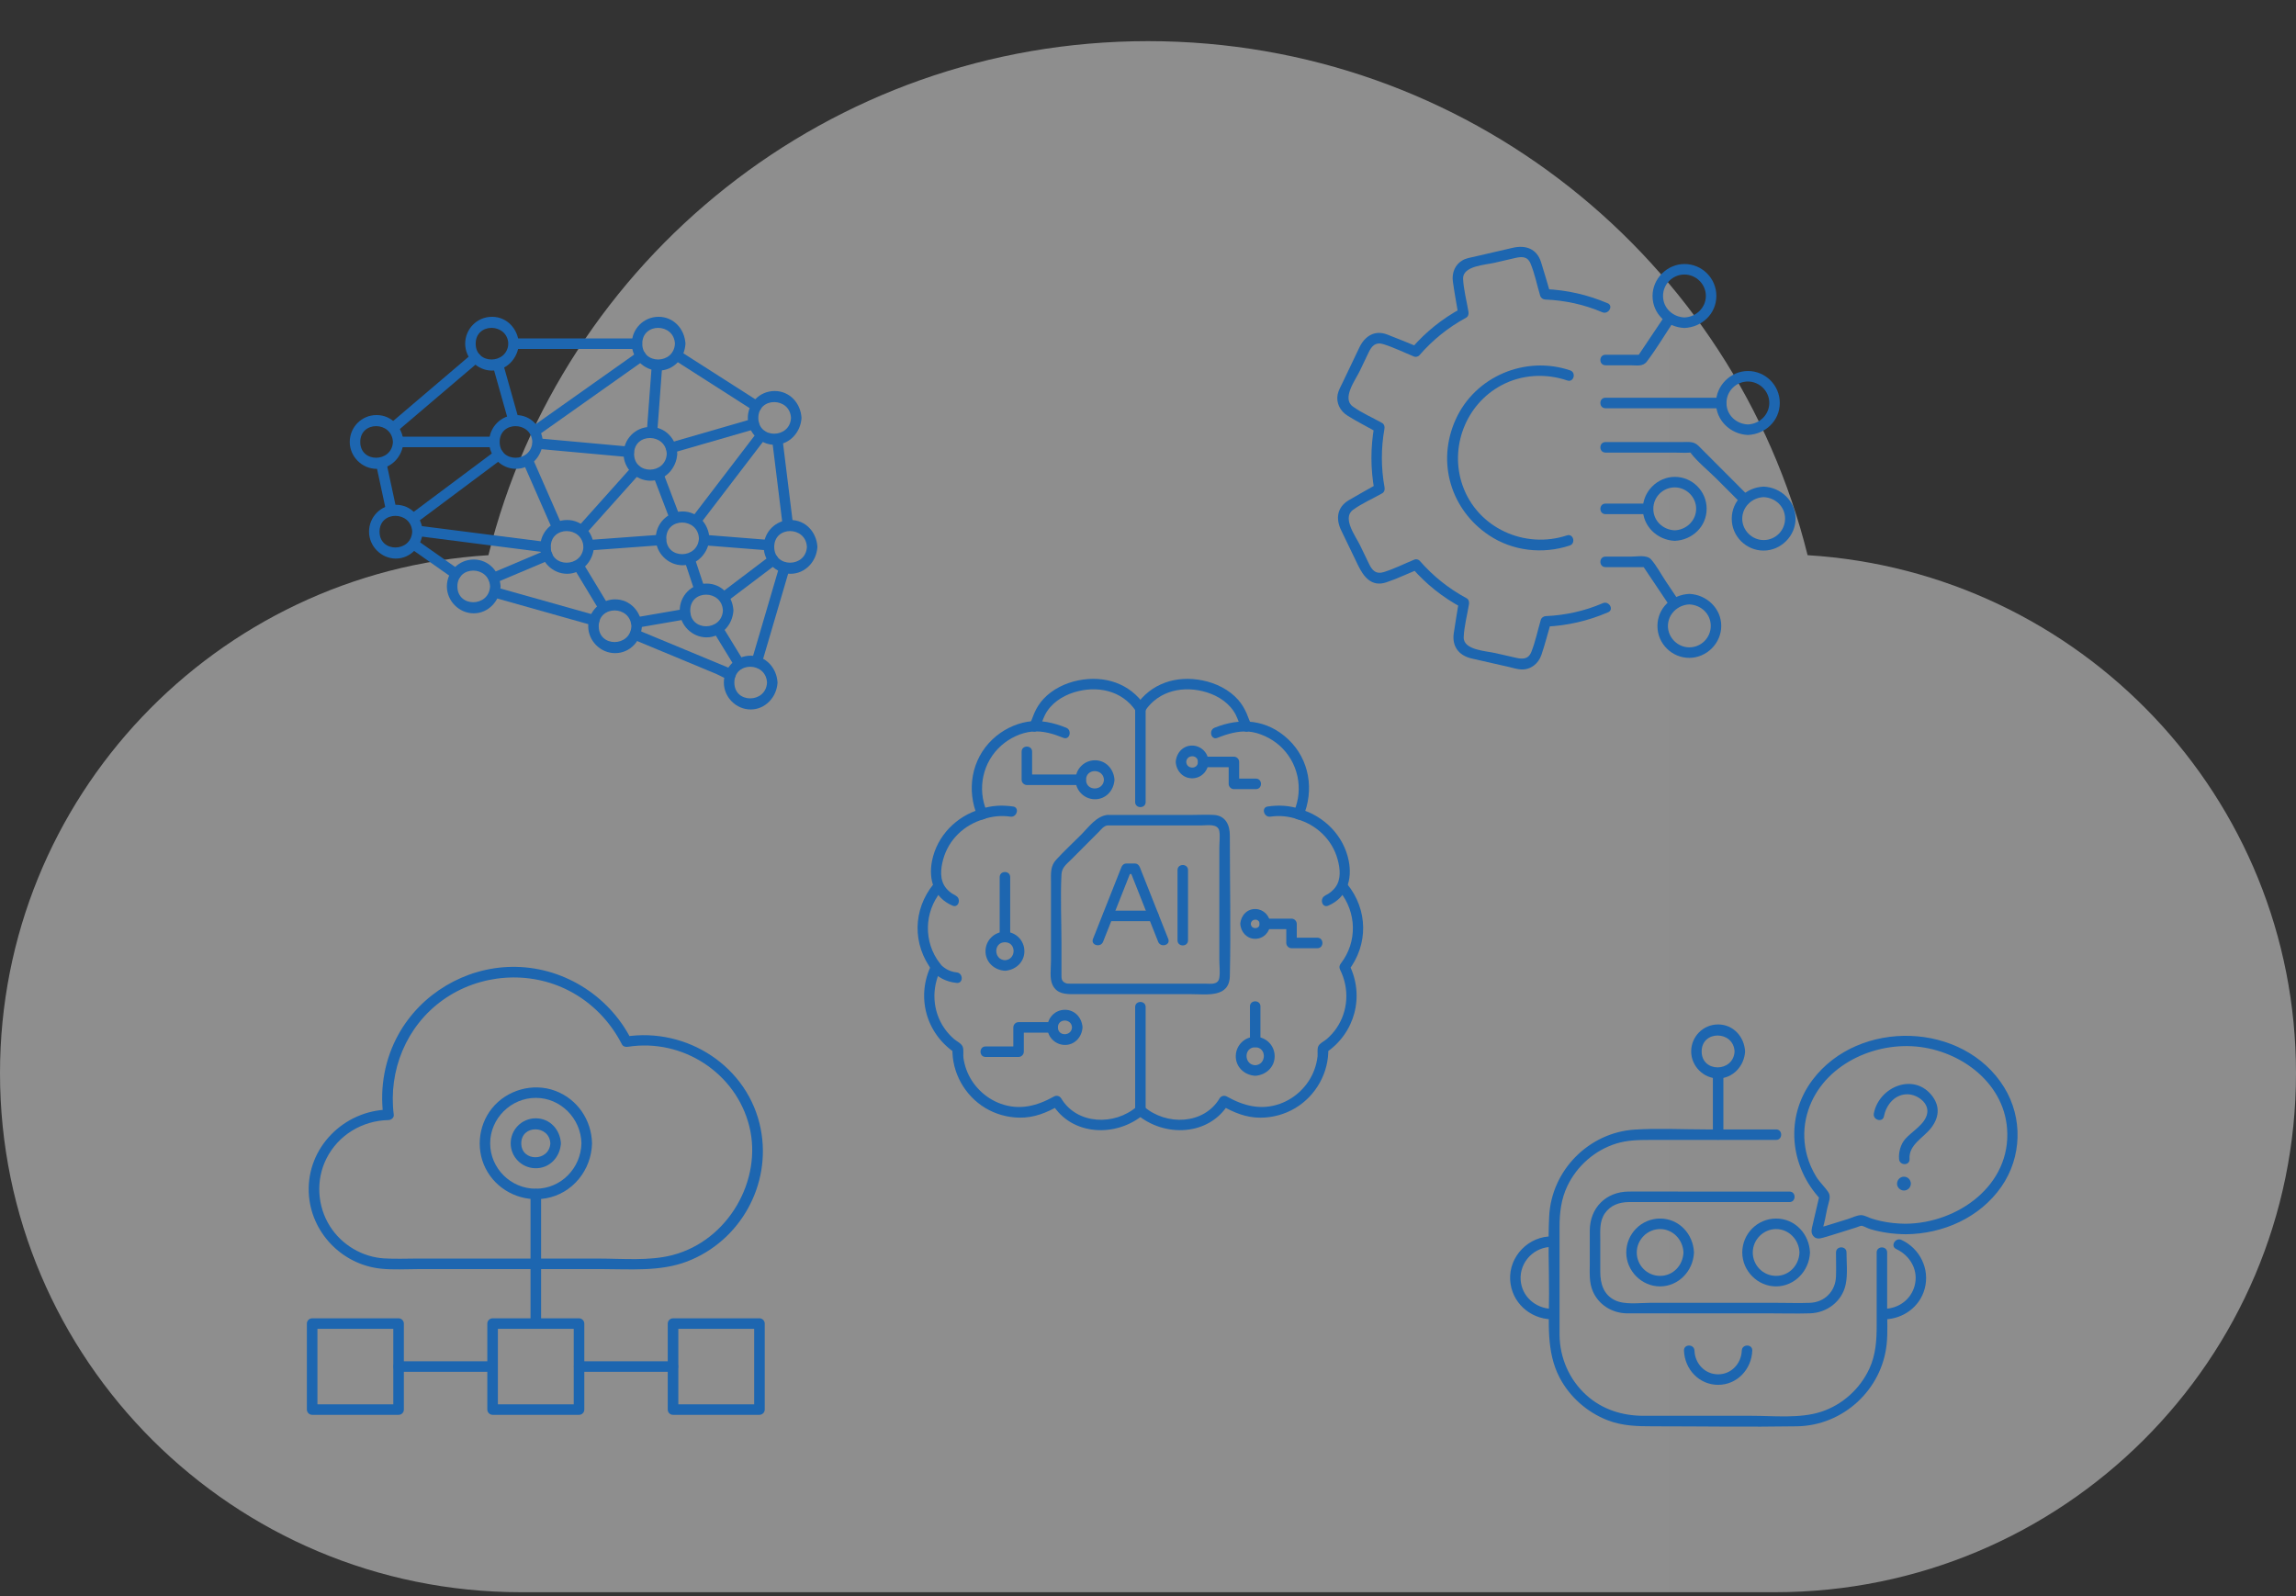 <svg width="558" height="388" viewBox="0 0 558 388" fill="none" xmlns="http://www.w3.org/2000/svg">
<rect x="0" y="0" width="558" height="388" fill="#333333" stroke="none"/>
<path opacity="0.49" d="M439.304 134.946C421.509 63.198 356.495 10 279 10C201.505 10 136.491 63.198 118.701 134.946C52.466 139.014 0 193.807 0 260.837C0 330.518 56.688 387 126.609 387H431.391C501.318 387 558 330.512 558 260.837C558 193.807 505.534 139.014 439.299 134.941L439.304 134.946Z" fill="url(#paint0_linear_279_4083)"/>
<path d="M226.306 235.668C227.852 237.62 230.066 238.665 232.512 238.909C234.142 239.072 234.13 236.516 232.512 236.353C230.711 236.175 229.22 235.269 228.107 233.863C227.087 232.577 225.294 234.393 226.302 235.672L226.306 235.668Z" fill="#1D66B0"/>
<path d="M246.224 196.03C243.535 195.635 240.915 195.77 238.33 196.653C236.785 197.18 237.449 199.651 239.006 199.116C241.135 198.388 243.315 198.168 245.544 198.493C247.147 198.729 247.843 196.266 246.22 196.03H246.224Z" fill="#1D66B0"/>
<path d="M252.236 177.397C253.067 176.348 253.372 174.907 253.986 173.722C255.404 170.988 258.093 169.195 260.976 168.292C266.563 166.542 272.671 167.769 276.056 172.816C276.968 174.175 279.178 172.897 278.258 171.526C274.591 166.058 268.417 164.11 262.088 165.368C258.92 165.999 255.779 167.514 253.561 169.915C252.642 170.914 251.935 172.049 251.382 173.288C251.096 173.927 250.644 175.317 250.432 175.585C249.423 176.863 251.216 178.683 252.236 177.393V177.397Z" fill="#1D66B0"/>
<path d="M232.199 217.667C232.701 217.88 231.607 217.322 231.437 217.214C230.866 216.838 230.336 216.381 229.907 215.846C228.319 213.867 228.59 211.18 229.223 208.875C230.537 204.077 234.335 200.471 239.061 199.112C239.926 198.864 240.146 197.985 239.822 197.234C237.422 191.665 238.84 185.154 243.4 181.158C245.416 179.388 248.113 178.079 250.802 177.823C253.492 177.568 256.092 178.389 258.441 179.341C259.963 179.957 260.624 177.486 259.117 176.878C256.192 175.693 252.831 174.891 249.678 175.43C246.525 175.968 243.55 177.498 241.22 179.694C236.043 184.573 234.845 192.087 237.616 198.527L238.377 196.649C232.473 198.345 227.732 203.12 226.515 209.228C225.603 213.809 226.998 218.228 231.515 220.134C233.025 220.769 233.686 218.298 232.191 217.671L232.199 217.667Z" fill="#1D66B0"/>
<path d="M276.253 268.994C270.863 273.638 261.752 273.394 257.904 266.969C257.545 266.368 256.768 266.171 256.158 266.512C252.047 268.808 247.812 269.935 243.214 268.278C239.377 266.895 236.244 263.793 234.849 259.951C234.521 259.041 234.285 258.092 234.15 257.136C234.038 256.346 234.254 255.215 233.984 254.467C233.671 253.588 232.562 253.154 231.889 252.573C231.001 251.803 230.197 250.924 229.529 249.955C226.6 245.726 226.333 240.273 228.617 235.696C228.903 235.126 228.787 234.627 228.416 234.147C224.413 228.961 224.572 221.734 228.698 216.672C229.73 215.41 227.933 213.59 226.894 214.864C221.805 221.107 221.697 229.584 226.612 235.955L226.411 234.406C222.566 242.117 224.981 251.129 232.106 255.908L231.476 254.804C231.302 260.683 234.47 266.322 239.497 269.327C241.97 270.807 244.833 271.604 247.711 271.655C251.351 271.717 254.338 270.454 257.44 268.719L255.694 268.262C260.431 276.174 271.412 276.515 278.046 270.803C279.294 269.73 277.482 267.929 276.241 268.994H276.253Z" fill="#1D66B0"/>
<path d="M325.604 216.672C329.731 221.734 329.889 228.96 325.886 234.146C325.512 234.63 325.407 235.134 325.685 235.695C327.969 240.277 327.698 245.722 324.774 249.955C324.105 250.923 323.302 251.806 322.413 252.573C321.802 253.1 320.728 253.549 320.384 254.312C320.068 255.013 320.292 256.031 320.203 256.79C320.079 257.867 319.824 258.932 319.453 259.951C318.066 263.789 314.921 266.906 311.088 268.277C306.483 269.927 302.26 268.812 298.145 266.511C297.538 266.17 296.762 266.368 296.398 266.968C292.554 273.393 283.443 273.637 278.049 268.994C276.809 267.929 274.997 269.726 276.245 270.802C282.875 276.515 293.864 276.17 298.597 268.262L296.85 268.719C299.872 270.407 302.773 271.662 306.313 271.662C309.28 271.662 312.247 270.853 314.794 269.331C319.82 266.325 322.989 260.687 322.815 254.808L322.185 255.911C329.31 251.132 331.724 242.116 327.88 234.409L327.679 235.959C332.594 229.588 332.486 221.114 327.397 214.867C326.358 213.593 324.565 215.409 325.593 216.676L325.604 216.672Z" fill="#1D66B0"/>
<path d="M248.287 182.699V189.531C248.287 190.22 248.871 190.809 249.562 190.809H262.664C264.306 190.809 264.306 188.253 262.664 188.253H249.562L250.837 189.531V182.699C250.837 181.053 248.287 181.053 248.287 182.699Z" fill="#1D66B0"/>
<path d="M268.297 189.534C268.147 192.334 263.939 192.358 263.939 189.534C263.939 186.711 268.147 186.734 268.297 189.534C268.386 191.169 270.936 191.18 270.848 189.534C270.708 186.967 268.792 184.794 266.118 184.794C263.445 184.794 261.389 186.959 261.389 189.534C261.389 192.11 263.437 194.166 265.929 194.263C268.676 194.371 270.705 192.179 270.848 189.534C270.936 187.892 268.386 187.896 268.297 189.534Z" fill="#1D66B0"/>
<path d="M255.829 248.435H247.545C246.858 248.435 246.27 249.019 246.27 249.713V255.626L247.545 254.348H239.532C237.89 254.348 237.89 256.904 239.532 256.904H247.545C248.233 256.904 248.82 256.32 248.82 255.626V249.713L247.545 250.991H255.829C257.471 250.991 257.471 248.435 255.829 248.435Z" fill="#1D66B0"/>
<path d="M263.081 249.713C262.958 247.397 261.227 245.438 258.816 245.438C256.405 245.438 254.562 247.393 254.55 249.713C254.539 252.033 256.409 253.88 258.654 253.977C261.126 254.085 262.954 252.083 263.081 249.713C263.17 248.071 260.62 248.075 260.531 249.713C260.412 251.917 257.104 251.936 257.104 249.713C257.104 247.49 260.415 247.509 260.531 249.713C260.62 251.347 263.17 251.359 263.081 249.713Z" fill="#1D66B0"/>
<path d="M242.955 213.186V227.747C242.955 229.393 245.505 229.393 245.505 227.747V213.186C245.505 211.54 242.955 211.54 242.955 213.186Z" fill="#1D66B0"/>
<path d="M244.23 233.39C241.437 233.239 241.414 229.022 244.23 229.022C247.047 229.022 247.024 233.239 244.23 233.39C242.6 233.479 242.588 236.036 244.23 235.946C246.792 235.807 248.959 233.886 248.959 231.206C248.959 228.526 246.8 226.466 244.23 226.466C241.661 226.466 239.609 228.518 239.513 231.016C239.404 233.77 241.591 235.803 244.23 235.946C245.868 236.036 245.865 233.479 244.23 233.39Z" fill="#1D66B0"/>
<path d="M308.762 198.493C310.992 198.168 313.175 198.388 315.3 199.116C316.857 199.647 317.525 197.18 315.976 196.653C313.391 195.77 310.771 195.635 308.082 196.03C306.463 196.266 307.151 198.729 308.758 198.493H308.762Z" fill="#1D66B0"/>
<path d="M278.254 172.818C281.639 167.772 287.751 166.541 293.334 168.295C296.213 169.197 298.906 170.994 300.324 173.725C300.938 174.91 301.243 176.347 302.074 177.4C303.09 178.69 304.887 176.869 303.879 175.591C303.709 175.375 303.237 174 302.982 173.419C302.461 172.234 301.815 171.13 300.961 170.15C298.751 167.613 295.483 166.026 292.222 165.375C285.897 164.112 279.719 166.06 276.052 171.533C275.132 172.904 277.342 174.182 278.254 172.822V172.818Z" fill="#1D66B0"/>
<path d="M295.865 179.346C298.222 178.393 300.931 177.595 303.504 177.827C306.077 178.06 308.901 179.4 310.907 181.162C315.462 185.159 316.88 191.669 314.484 197.238C314.16 197.989 314.38 198.868 315.246 199.116C319.971 200.476 323.769 204.081 325.083 208.88C325.689 211.095 325.991 213.705 324.542 215.657C324.082 216.277 323.506 216.796 322.869 217.218C322.71 217.322 321.586 217.892 322.108 217.671C320.616 218.298 321.273 220.773 322.784 220.134C327.3 218.229 328.695 213.814 327.783 209.228C326.57 203.117 321.826 198.346 315.922 196.649L316.683 198.528C319.457 192.087 318.259 184.574 313.078 179.694C307.897 174.814 301.444 174.346 295.181 176.882C293.678 177.49 294.335 179.965 295.857 179.346H295.865Z" fill="#1D66B0"/>
<path d="M305.227 189.249H299.88L301.155 190.527V185.194C301.155 184.505 300.571 183.916 299.88 183.916H292.411C290.769 183.916 290.769 186.472 292.411 186.472H299.88L298.605 185.194V190.527C298.605 191.216 299.188 191.805 299.88 191.805H305.227C306.869 191.805 306.869 189.249 305.227 189.249Z" fill="#1D66B0"/>
<path d="M288.296 185.193C288.393 183.365 291.136 183.353 291.136 185.193C291.136 187.036 288.393 187.017 288.296 185.193C288.207 183.559 285.657 183.547 285.746 185.193C285.862 187.35 287.473 189.174 289.718 189.174C291.963 189.174 293.678 187.354 293.69 185.193C293.701 183.032 291.955 181.309 289.865 181.219C287.566 181.123 285.866 182.985 285.746 185.193C285.657 186.835 288.207 186.831 288.296 185.193Z" fill="#1D66B0"/>
<path d="M320.16 227.917H313.882L315.157 229.195V224.563C315.157 223.874 314.573 223.285 313.882 223.285H307.391C305.749 223.285 305.749 225.841 307.391 225.841H313.882L312.607 224.563V229.195C312.607 229.884 313.19 230.473 313.882 230.473H320.16C321.802 230.473 321.802 227.917 320.16 227.917Z" fill="#1D66B0"/>
<path d="M303.987 224.564C304.06 223.189 306.12 223.181 306.12 224.564C306.12 225.946 304.06 225.935 303.987 224.564C303.898 222.929 301.348 222.918 301.437 224.564C301.541 226.527 303.009 228.189 305.053 228.189C307.097 228.189 308.658 226.531 308.67 224.564C308.681 222.596 307.085 221.02 305.181 220.946C303.086 220.861 301.545 222.558 301.437 224.564C301.348 226.206 303.898 226.202 303.987 224.564Z" fill="#1D66B0"/>
<path d="M306.328 253.277V244.617C306.328 242.971 303.778 242.971 303.778 244.617V253.277C303.778 254.923 306.328 254.923 306.328 253.277Z" fill="#1D66B0"/>
<path d="M305.053 261.475C307.615 261.335 309.782 259.414 309.782 256.734C309.782 254.054 307.623 251.994 305.053 251.994C302.484 251.994 300.432 254.047 300.336 256.545C300.227 259.298 302.414 261.332 305.053 261.475C306.691 261.564 306.687 259.008 305.053 258.919C302.26 258.768 302.236 254.55 305.053 254.55C307.87 254.55 307.847 258.768 305.053 258.919C303.423 259.008 303.411 261.564 305.053 261.475Z" fill="#1D66B0"/>
<path d="M283.922 228.221C281.627 222.419 279.328 216.618 277.033 210.82C276.825 210.289 276.407 209.883 275.805 209.883H273.745C273.135 209.883 272.725 210.289 272.517 210.82C270.222 216.622 267.923 222.423 265.628 228.221C265.021 229.75 267.486 230.413 268.085 228.898C270.38 223.097 272.679 217.295 274.974 211.498L273.745 212.435H275.805L274.576 211.498C276.871 217.299 279.17 223.101 281.465 228.898C282.064 230.409 284.529 229.75 283.922 228.221Z" fill="#1D66B0"/>
<path d="M288.725 228.557V211.485C288.725 209.839 286.175 209.839 286.175 211.485V228.557C286.175 230.203 288.725 230.203 288.725 228.557Z" fill="#1D66B0"/>
<path d="M269.252 223.903H280.341C281.983 223.903 281.983 221.347 280.341 221.347H269.252C267.61 221.347 267.61 223.903 269.252 223.903Z" fill="#1D66B0"/>
<path d="M269.163 200.627H291.967C293.4 200.627 296.012 200.096 296.337 202.036C296.545 203.283 296.337 204.744 296.337 206.006V233.317C296.337 234.696 296.545 236.268 296.337 237.639C296.058 239.467 294.219 239.088 292.879 239.088H260.203C259.674 239.088 259.334 239.13 258.847 238.89C257.896 238.418 257.97 237.682 257.97 236.795V229.495C257.97 223.875 257.688 218.174 257.97 212.559C258.055 210.851 259.175 210.076 260.334 208.915C262.544 206.699 264.751 204.488 266.961 202.273C267.563 201.668 268.232 200.724 269.163 200.631C270.782 200.472 270.797 197.912 269.163 198.075C266.466 198.342 264.631 200.995 262.834 202.795C260.79 204.844 258.642 206.827 256.687 208.957C255.265 210.506 255.42 212.206 255.42 214.135V233.755C255.42 235.428 255.041 237.825 255.802 239.397C256.869 241.605 258.982 241.644 261.057 241.644H268.974C275.859 241.644 282.74 241.644 289.625 241.644C293.327 241.644 298.771 242.55 298.89 237.248C299.146 225.87 298.89 214.46 298.89 203.078C298.89 200.553 297.886 198.229 294.98 198.075C293.273 197.982 291.53 198.075 289.822 198.075C283.42 198.075 277.014 198.075 270.612 198.075H269.167C267.525 198.075 267.525 200.631 269.167 200.631L269.163 200.627Z" fill="#1D66B0"/>
<path d="M278.428 269.896V244.77C278.428 243.124 275.878 243.124 275.878 244.77V269.896C275.878 271.542 278.428 271.542 278.428 269.896Z" fill="#1D66B0"/>
<path d="M275.878 172.173V194.941C275.878 196.587 278.428 196.587 278.428 194.941V172.173C278.428 170.527 275.878 170.527 275.878 172.173Z" fill="#1D66B0"/>
<path d="M400.534 122.406H390.176C388.533 122.406 388.533 124.962 390.176 124.962H400.534C402.176 124.962 402.176 122.406 400.534 122.406Z" fill="#1D66B0"/>
<path d="M424.791 103.166C421.955 103.05 419.586 100.881 419.586 97.95C419.586 95.018 421.955 92.733 424.791 92.733C427.627 92.733 430.014 95.103 429.995 97.95C429.976 100.796 427.646 103.05 424.791 103.166C423.156 103.232 423.149 105.788 424.791 105.722C429.014 105.552 432.53 102.303 432.545 97.95C432.561 93.597 428.994 90.161 424.791 90.177C420.587 90.192 417.036 93.713 417.036 97.95C417.036 102.186 420.579 105.552 424.791 105.722C426.433 105.788 426.429 103.232 424.791 103.166Z" fill="#1D66B0"/>
<path d="M418.307 96.672H390.176C388.533 96.672 388.533 99.228 390.176 99.228H418.307C419.949 99.228 419.949 96.672 418.307 96.672Z" fill="#1D66B0"/>
<path d="M407.014 128.898C404.178 128.781 401.809 126.613 401.809 123.681C401.809 120.749 404.178 118.464 407.014 118.464C409.85 118.464 412.237 120.834 412.218 123.681C412.199 126.528 409.869 128.781 407.014 128.898C405.379 128.964 405.372 131.52 407.014 131.454C411.237 131.283 414.753 128.034 414.768 123.681C414.784 119.328 411.217 115.893 407.014 115.908C402.81 115.924 399.259 119.444 399.259 123.681C399.259 127.918 402.802 131.283 407.014 131.454C408.656 131.52 408.652 128.964 407.014 128.898Z" fill="#1D66B0"/>
<path d="M410.564 144.354C406.341 144.524 402.825 147.773 402.81 152.127C402.794 156.48 406.361 159.915 410.564 159.899C414.768 159.884 418.319 156.363 418.319 152.127C418.319 147.89 414.776 144.524 410.564 144.354C408.922 144.288 408.926 146.844 410.564 146.91C413.4 147.026 415.769 149.195 415.769 152.127C415.769 155.058 413.4 157.343 410.564 157.343C407.728 157.343 405.341 154.973 405.36 152.127C405.379 149.28 407.709 147.026 410.564 146.91C412.199 146.844 412.207 144.288 410.564 144.354Z" fill="#1D66B0"/>
<path d="M390.176 137.843H400.14L399.039 137.212C401.311 140.601 403.583 143.989 405.855 147.378C406.766 148.737 408.976 147.459 408.057 146.088C406.99 144.501 405.928 142.913 404.862 141.321C403.702 139.594 402.655 137.58 401.299 136.004C400.252 134.788 397.957 135.287 396.489 135.287H390.179C388.537 135.287 388.537 137.843 390.179 137.843H390.176Z" fill="#1D66B0"/>
<path d="M409.374 77.16C406.538 77.044 404.17 74.875 404.17 71.944C404.17 69.012 406.538 66.727 409.374 66.727C412.21 66.727 414.598 69.097 414.579 71.944C414.56 74.79 412.23 77.044 409.374 77.16C407.74 77.226 407.732 79.782 409.374 79.716C413.598 79.546 417.114 76.297 417.129 71.944C417.144 67.591 413.578 64.156 409.374 64.171C405.171 64.186 401.62 67.707 401.62 71.944C401.62 76.301 405.163 79.546 409.374 79.716C411.017 79.782 411.013 77.226 409.374 77.16Z" fill="#1D66B0"/>
<path d="M404.665 76.691C402.393 80.08 400.121 83.469 397.849 86.858L398.95 86.226H390.176C388.533 86.226 388.533 88.782 390.176 88.782H396.218C397.687 88.782 399.259 89.166 400.221 87.895C402.613 84.743 404.661 81.269 406.863 77.981C407.779 76.61 405.573 75.332 404.661 76.691H404.665Z" fill="#1D66B0"/>
<path d="M428.624 118.279C424.401 118.449 420.885 121.698 420.869 126.051C420.854 130.404 424.42 133.84 428.624 133.824C432.827 133.809 436.378 130.288 436.378 126.051C436.378 121.814 432.835 118.449 428.624 118.279C426.981 118.213 426.985 120.769 428.624 120.835C431.46 120.951 433.828 123.12 433.828 126.051C433.828 128.983 431.46 131.268 428.624 131.268C425.788 131.268 423.4 128.898 423.419 126.051C423.438 123.205 425.768 120.951 428.624 120.835C430.258 120.769 430.266 118.213 428.624 118.279Z" fill="#1D66B0"/>
<path d="M390.176 110.006H407.056C408.238 110.006 409.471 110.11 410.649 110.006C410.719 109.998 411.26 110.068 411.306 110.006C411.013 110.393 410.12 109.104 410.796 109.987C412.581 112.318 415.128 114.328 417.198 116.404C419.269 118.48 421.159 120.373 423.141 122.36C424.304 123.526 426.108 121.717 424.945 120.552C420.904 116.501 416.862 112.45 412.821 108.399C411.623 107.198 410.421 107.446 408.787 107.446H390.176C388.533 107.446 388.533 110.002 390.176 110.002V110.006Z" fill="#1D66B0"/>
<path d="M380.81 130.134C370.59 133.511 359.115 128.372 355.468 118.039C352.203 108.787 356.209 98.296 364.864 93.66C369.821 91.007 375.625 90.693 380.914 92.482C382.471 93.009 383.14 90.542 381.59 90.019C370.76 86.359 358.512 91.441 353.768 101.971C349.023 112.501 352.736 123.999 361.847 130.091C367.619 133.953 374.941 134.762 381.486 132.597C383.039 132.086 382.375 129.615 380.81 130.134Z" fill="#1D66B0"/>
<path d="M390.686 73.702C385.84 71.638 380.794 70.484 375.532 70.263L376.761 71.201C376.011 68.699 375.312 66.174 374.512 63.683C373.457 60.411 370.749 59.512 367.638 60.233L358.423 62.367C357.438 62.595 356.352 62.746 355.46 63.254C353.601 64.311 352.813 66.336 353.091 68.393C353.458 71.092 353.972 73.78 354.413 76.471L355 75.027C350.495 77.471 346.504 80.681 343.142 84.554L344.383 84.225C341.964 83.249 339.557 82.226 337.119 81.301C334.07 80.143 331.679 81.723 330.376 84.445C329.074 87.168 327.653 90.146 326.293 92.997C325.856 93.907 325.3 94.859 325.095 95.859C324.67 97.934 325.713 99.91 327.452 101.006C329.747 102.454 332.212 103.682 334.58 105.014L333.993 103.569C333.066 108.775 333.069 113.956 334.02 119.158L334.607 117.713C332.339 118.999 330.044 120.242 327.803 121.574C324.963 123.259 324.585 126.074 325.941 128.882C327.297 131.69 328.665 134.529 330.025 137.348C331.385 140.168 333.313 142.739 336.906 141.546C339.476 140.694 341.975 139.482 344.483 138.46L343.243 138.13C346.616 141.992 350.619 145.187 355.135 147.615L354.548 146.17C354.135 148.75 353.694 151.325 353.312 153.908C352.836 157.134 354.571 159.346 357.658 160.051C360.745 160.755 363.759 161.441 366.808 162.134C367.739 162.347 368.743 162.676 369.705 162.719C371.989 162.816 373.859 161.344 374.589 159.233C375.478 156.658 376.139 153.986 376.911 151.372L375.683 152.309C380.945 152.073 385.987 150.899 390.825 148.816C392.328 148.169 391.029 145.965 389.538 146.608C385.137 148.506 380.466 149.54 375.683 149.753C375.111 149.78 374.616 150.132 374.454 150.69C373.701 153.246 373.148 155.992 372.159 158.463C371.417 160.318 369.964 160.229 368.399 159.872L363.342 158.722C361.17 158.227 355.611 158.002 355.726 154.877C355.827 152.235 356.592 149.462 357.009 146.848C357.098 146.298 356.955 145.69 356.422 145.404C352.083 143.072 348.289 140.032 345.047 136.318C344.78 136.012 344.193 135.83 343.807 135.989C341.319 137.003 338.819 138.274 336.253 139.064C334.375 139.641 333.456 138.587 332.733 137.089L330.546 132.554C329.492 130.369 326.103 125.916 328.812 123.933C330.956 122.36 333.587 121.226 335.902 119.913C336.427 119.615 336.589 119.026 336.489 118.468C335.627 113.743 335.62 108.968 336.462 104.239C336.562 103.682 336.4 103.089 335.875 102.795C333.552 101.49 330.921 100.363 328.769 98.798C326.045 96.819 329.418 92.365 330.465 90.173L332.637 85.631C333.352 84.136 334.279 83.071 336.149 83.636C338.718 84.418 341.222 85.681 343.714 86.684C344.1 86.839 344.688 86.665 344.954 86.355C348.184 82.629 351.967 79.577 356.294 77.227C356.831 76.936 356.971 76.336 356.882 75.782C356.453 73.172 355.711 70.434 355.576 67.792C355.413 64.624 360.966 64.392 363.164 63.881L368.098 62.738C369.678 62.374 371.189 62.169 371.977 64.071C372.997 66.534 373.546 69.311 374.311 71.867C374.477 72.424 374.968 72.781 375.54 72.804C380.323 73.001 384.998 74.012 389.407 75.894C390.898 76.529 392.2 74.33 390.693 73.687L390.686 73.702Z" fill="#1D66B0"/>
<path d="M409.135 304.424C409.023 307.526 406.643 310.113 403.459 310.113C400.276 310.113 397.784 307.53 397.784 304.424C397.784 301.318 400.361 298.735 403.459 298.735C406.558 298.735 409.019 301.322 409.135 304.424C409.197 306.062 411.747 306.07 411.685 304.424C411.519 299.943 408.057 296.179 403.459 296.179C398.862 296.179 395.234 299.939 395.234 304.424C395.234 308.909 398.985 312.685 403.459 312.669C407.934 312.654 411.519 308.916 411.685 304.424C411.747 302.778 409.197 302.782 409.135 304.424Z" fill="#1D66B0"/>
<path d="M437.329 304.424C437.217 307.526 434.837 310.113 431.653 310.113C428.469 310.113 425.977 307.53 425.977 304.424C425.977 301.318 428.554 298.735 431.653 298.735C434.752 298.735 437.213 301.322 437.329 304.424C437.391 306.062 439.941 306.07 439.879 304.424C439.713 299.943 436.251 296.179 431.653 296.179C427.055 296.179 423.427 299.939 423.427 304.424C423.427 308.909 427.179 312.685 431.653 312.669C436.127 312.654 439.713 308.916 439.879 304.424C439.941 302.778 437.391 302.782 437.329 304.424Z" fill="#1D66B0"/>
<path d="M423.307 328.277C423.191 331.418 420.784 334.04 417.558 334.04C414.332 334.04 411.925 331.418 411.809 328.277C411.747 326.639 409.197 326.631 409.259 328.277C409.425 332.797 412.922 336.596 417.558 336.596C422.195 336.596 425.691 332.797 425.857 328.277C425.919 326.631 423.369 326.635 423.307 328.277Z" fill="#1D66B0"/>
<path d="M377.066 318.122C373.183 318.006 369.837 315.109 369.567 311.127C369.265 306.689 372.928 302.96 377.333 303.072C378.975 303.115 378.975 300.558 377.333 300.516C371.576 300.369 366.677 305.33 367.017 311.127C367.334 316.526 371.761 320.519 377.066 320.678C378.708 320.728 378.705 318.172 377.066 318.122Z" fill="#1D66B0"/>
<path d="M460.828 303.583C464.259 305.171 466.353 308.808 465.295 312.591C464.371 315.895 461.423 318.021 458.05 318.122C456.412 318.172 456.404 320.728 458.05 320.678C462.54 320.542 466.539 317.688 467.752 313.269C469.077 308.447 466.589 303.444 462.115 301.372C460.635 300.686 459.337 302.89 460.828 303.579V303.583Z" fill="#1D66B0"/>
<path d="M421.557 255.564C421.298 260.68 413.555 260.769 413.555 255.564C413.555 250.359 421.298 250.445 421.557 255.564C421.638 257.203 424.188 257.21 424.107 255.564C423.929 252.001 421.248 249 417.558 249C413.868 249 411.009 251.998 411.009 255.564C411.009 259.131 414 262.129 417.558 262.129C421.117 262.129 423.929 259.127 424.107 255.564C424.188 253.918 421.638 253.926 421.557 255.564Z" fill="#1D66B0"/>
<path d="M456.091 304.424C456.091 310.376 456.091 316.329 456.091 322.281C456.091 325.871 455.852 329.338 454.314 332.664C452.038 337.587 447.757 341.46 442.599 343.144C437.441 344.829 431.077 344.12 425.649 344.12H399.418C394.26 344.12 389.357 342.579 385.489 339.058C381.37 335.306 379.079 330.035 379.021 324.47C379.002 322.622 379.021 320.771 379.021 318.924C379.021 312.011 379.021 305.094 379.021 298.181C379.021 294.753 379.408 291.438 380.907 288.294C383.24 283.398 387.583 279.58 392.757 277.965C395.431 277.132 398.112 277.07 400.867 277.07H431.649C433.291 277.07 433.291 274.514 431.649 274.514H414.564C408.834 274.514 403.007 274.197 397.289 274.557C386.142 275.265 377.055 284.448 376.498 295.644C376.189 301.872 376.471 308.173 376.471 314.404C376.471 321.302 375.722 328.548 379.048 334.864C381.525 339.566 385.706 343.241 390.632 345.177C394.268 346.607 397.973 346.676 401.81 346.676C413.451 346.676 425.108 346.87 436.749 346.676C447.946 346.486 457.409 337.784 458.529 326.611C458.807 323.846 458.637 320.996 458.637 318.219C458.637 314.35 458.637 310.481 458.637 306.612V304.428C458.637 302.782 456.087 302.782 456.087 304.428L456.091 304.424Z" fill="#1D66B0"/>
<path d="M416.283 260.851V275.792C416.283 277.438 418.833 277.438 418.833 275.792V260.851C418.833 259.205 416.283 259.205 416.283 260.851Z" fill="#1D66B0"/>
<path d="M446.204 304.424C446.204 306.376 446.281 308.344 446.204 310.295C446.065 313.886 443.43 316.542 439.84 316.666C437.19 316.759 434.52 316.666 431.869 316.666H400.963C398.398 316.666 394.87 317.193 392.479 316.035C389.701 314.687 388.916 311.992 388.916 309.145C388.916 306.585 388.916 304.025 388.916 301.462C388.916 299.208 388.681 296.857 390.041 294.901C391.401 292.945 393.526 292.19 395.821 292.175C399.484 292.151 403.146 292.175 406.805 292.175H434.906C436.548 292.175 436.548 289.618 434.906 289.618H408.247C404.105 289.618 399.963 289.591 395.821 289.618C390.323 289.657 386.405 293.534 386.366 299.064C386.347 301.721 386.366 304.374 386.366 307.031C386.366 309.362 386.165 311.748 387.139 313.932C388.58 317.177 391.752 319.114 395.253 319.218C396.08 319.242 396.914 319.218 397.741 319.218H429.652C433.056 319.218 436.475 319.319 439.879 319.218C444.002 319.094 447.691 316.333 448.557 312.197C449.079 309.711 448.758 306.938 448.758 304.417C448.758 302.771 446.208 302.771 446.208 304.417L446.204 304.424Z" fill="#1D66B0"/>
<path d="M463.17 297.445C461.157 297.421 459.174 297.239 457.204 296.806C456.427 296.635 455.655 296.426 454.897 296.19C454.14 295.954 453.135 295.361 452.343 295.353C451.292 295.342 450.01 296.016 449.028 296.318L443.534 298.018C443.171 298.13 442.29 298.227 442.004 298.49C441.672 298.8 442.027 299.854 442.765 299.358C442.842 299.304 442.885 298.8 442.912 298.723C443.507 297.057 443.739 295.164 444.137 293.444C444.403 292.29 445.06 290.872 444.365 289.811C443.48 288.464 442.228 287.368 441.374 285.962C440.431 284.409 439.693 282.747 439.203 280.997C438.388 278.081 438.26 274.959 438.886 271.996C441.339 260.351 453.352 253.755 464.591 254.29C475.619 254.817 486.912 262.616 487.785 274.343C488.809 288.1 475.773 297.321 463.17 297.441C461.531 297.456 461.524 300.012 463.17 299.997C472.199 299.912 481.148 295.985 486.398 288.44C491.386 281.276 491.657 271.706 487.067 264.274C477.168 248.252 451.725 247.594 440.513 262.462C433.739 271.446 434.918 283.557 442.56 291.62L442.232 290.377C441.676 292.774 441.119 295.167 440.563 297.565C440.343 298.521 439.983 299.517 440.652 300.38C441.32 301.244 442.232 301.073 443.136 300.814C445.845 300.039 448.526 299.145 451.219 298.312C451.578 298.2 452.046 297.952 452.421 297.94C452.664 297.933 452.583 297.971 452.645 297.983C453.004 298.068 454.001 298.587 454.542 298.75C457.343 299.586 460.252 299.958 463.17 299.993C464.812 300.012 464.812 297.456 463.17 297.437V297.445Z" fill="#1D66B0"/>
<path d="M457.869 271.319C458.413 268.445 460.639 265.816 463.788 265.982C466.009 266.098 468.791 268.046 468.378 270.56C467.934 273.279 464.611 274.983 462.984 276.9C461.895 278.189 461.412 280.033 461.527 281.706C461.643 283.379 464.19 283.352 464.078 281.706C463.838 278.236 467.431 276.594 469.317 274.158C471.202 271.722 471.523 269.08 469.726 266.579C465.376 260.525 456.659 264.046 455.403 270.637C455.098 272.245 457.556 272.934 457.861 271.315L457.869 271.319Z" fill="#1D66B0"/>
<path d="M461.848 287.69V287.732C461.86 287.62 461.875 287.508 461.891 287.391C461.883 287.434 461.875 287.473 461.856 287.515L461.983 287.209C461.972 287.236 461.956 287.26 461.941 287.283L462.142 287.023C462.115 287.058 462.088 287.082 462.053 287.113L462.312 286.911C462.289 286.927 462.265 286.942 462.238 286.954L462.544 286.826C462.501 286.841 462.466 286.853 462.42 286.861L462.76 286.814C462.729 286.814 462.702 286.814 462.671 286.814L463.011 286.861C462.969 286.853 462.93 286.845 462.888 286.826L463.193 286.954C463.166 286.942 463.143 286.927 463.119 286.911L463.378 287.113C463.343 287.085 463.32 287.058 463.289 287.023L463.49 287.283C463.475 287.26 463.459 287.236 463.448 287.209L463.575 287.515C463.56 287.473 463.548 287.438 463.54 287.391L463.587 287.732C463.587 287.701 463.587 287.674 463.587 287.643L463.54 287.984C463.548 287.941 463.556 287.903 463.575 287.86L463.448 288.166C463.459 288.139 463.475 288.116 463.49 288.092L463.289 288.352C463.316 288.317 463.343 288.294 463.378 288.263L463.119 288.464C463.143 288.449 463.166 288.433 463.193 288.422L462.888 288.549C462.93 288.534 462.965 288.522 463.011 288.514L462.671 288.561C462.702 288.561 462.729 288.561 462.76 288.561L462.42 288.514C462.462 288.522 462.501 288.53 462.544 288.549L462.238 288.422C462.265 288.433 462.289 288.449 462.312 288.464L462.053 288.263C462.088 288.29 462.111 288.317 462.142 288.352L461.941 288.092C461.956 288.116 461.972 288.139 461.983 288.166L461.856 287.86C461.871 287.903 461.883 287.937 461.891 287.984L461.844 287.643V287.686C461.864 288.023 461.976 288.344 462.219 288.588C462.439 288.809 462.803 288.975 463.119 288.964C463.436 288.952 463.792 288.84 464.02 288.588C464.248 288.336 464.41 288.023 464.394 287.686C464.371 287.236 464.224 286.818 463.904 286.497C463.583 286.175 463.158 286.005 462.718 286.005C461.786 286.005 461.064 286.776 461.041 287.686C461.017 288.596 461.813 289.351 462.698 289.366C463.131 289.374 463.587 289.196 463.892 288.89C464.224 288.557 464.375 288.15 464.398 287.686C464.433 287.016 463.788 286.377 463.123 286.408C462.401 286.439 461.887 286.969 461.848 287.686V287.69Z" fill="#1D66B0"/>
<path d="M95.494 107.42C95.239 112.501 87.554 112.586 87.554 107.42C87.554 102.254 95.239 102.335 95.494 107.42C95.575 109.058 98.125 109.066 98.044 107.42C97.866 103.873 95.2 100.883 91.522 100.883C87.844 100.883 85 103.865 85 107.42C85 110.975 87.979 113.957 91.522 113.957C95.065 113.957 97.862 110.968 98.044 107.42C98.125 105.774 95.575 105.782 95.494 107.42Z" fill="#1D66B0"/>
<path d="M123.545 83.537C123.29 88.618 115.605 88.704 115.605 83.537C115.605 78.371 123.29 78.452 123.545 83.537C123.626 85.175 126.176 85.183 126.095 83.537C125.917 79.99 123.251 77 119.577 77C115.902 77 113.055 79.982 113.055 83.537C113.055 87.093 116.033 90.075 119.577 90.075C123.12 90.075 125.917 87.085 126.099 83.537C126.18 81.891 123.63 81.899 123.548 83.537H123.545Z" fill="#1D66B0"/>
<path d="M164.033 83.537C163.778 88.618 156.093 88.704 156.093 83.537C156.093 78.371 163.778 78.452 164.033 83.537C164.114 85.175 166.664 85.183 166.583 83.537C166.405 79.99 163.739 77 160.065 77C156.39 77 153.543 79.982 153.543 83.537C153.543 87.093 156.522 90.075 160.065 90.075C163.739 90.075 166.405 87.085 166.587 83.537C166.668 81.891 164.118 81.899 164.037 83.537H164.033Z" fill="#1D66B0"/>
<path d="M192.238 101.576C191.983 106.658 184.298 106.743 184.298 101.576C184.298 96.41 191.983 96.491 192.238 101.576C192.319 103.215 194.869 103.222 194.788 101.576C194.61 98.029 191.944 95.039 188.266 95.039C184.588 95.039 181.744 98.021 181.744 101.576C181.744 105.132 184.723 108.114 188.266 108.114C191.809 108.114 194.606 105.124 194.788 101.576C194.869 99.93 192.319 99.938 192.238 101.576Z" fill="#1D66B0"/>
<path d="M196.102 132.927C195.847 138.008 188.162 138.093 188.162 132.927C188.162 127.761 195.847 127.842 196.102 132.927C196.183 134.565 198.733 134.573 198.652 132.927C198.474 129.379 195.808 126.39 192.13 126.39C188.451 126.39 185.608 129.372 185.608 132.927C185.608 136.482 188.587 139.464 192.13 139.464C195.673 139.464 198.47 136.474 198.652 132.927C198.733 131.281 196.183 131.289 196.102 132.927Z" fill="#1D66B0"/>
<path d="M175.69 148.38C175.435 153.461 167.75 153.546 167.75 148.38C167.75 143.214 175.435 143.295 175.69 148.38C175.771 150.018 178.321 150.026 178.24 148.38C178.062 144.833 175.396 141.843 171.718 141.843C168.039 141.843 165.196 144.825 165.196 148.38C165.196 151.935 168.175 154.917 171.718 154.917C175.261 154.917 178.058 151.928 178.24 148.38C178.321 146.734 175.771 146.742 175.69 148.38Z" fill="#1D66B0"/>
<path d="M186.411 165.905C186.156 170.986 178.471 171.071 178.471 165.905C178.471 160.738 186.156 160.819 186.411 165.905C186.493 167.543 189.043 167.55 188.962 165.905C188.784 162.357 186.118 159.367 182.44 159.367C178.761 159.367 175.918 162.349 175.918 165.905C175.918 169.46 178.896 172.442 182.44 172.442C185.983 172.442 188.78 169.452 188.962 165.905C189.043 164.259 186.493 164.266 186.411 165.905Z" fill="#1D66B0"/>
<path d="M153.45 152.214C153.195 157.295 145.51 157.38 145.51 152.214C145.51 147.048 153.195 147.129 153.45 152.214C153.531 153.852 156.081 153.86 156 152.214C155.822 148.667 153.156 145.677 149.478 145.677C145.935 145.677 142.956 148.659 142.956 152.214C142.956 155.769 145.935 158.751 149.478 158.751C153.152 158.751 155.818 155.762 156 152.214C156.081 150.568 153.531 150.576 153.45 152.214Z" fill="#1D66B0"/>
<path d="M162.043 110.306C161.788 115.387 154.103 115.472 154.103 110.306C154.103 105.14 161.788 105.221 162.043 110.306C162.124 111.944 164.674 111.952 164.593 110.306C164.415 106.758 161.749 103.769 158.071 103.769C154.393 103.769 151.549 106.751 151.549 110.306C151.549 113.861 154.528 116.843 158.071 116.843C161.614 116.843 164.411 113.853 164.593 110.306C164.674 108.66 162.124 108.668 162.043 110.306Z" fill="#1D66B0"/>
<path d="M100.181 129.229C99.926 134.31 92.241 134.395 92.241 129.229C92.241 124.062 99.926 124.144 100.181 129.229C100.262 130.867 102.812 130.875 102.731 129.229C102.553 125.681 99.887 122.691 96.209 122.691C92.53 122.691 89.687 125.673 89.687 129.229C89.687 132.784 92.666 135.766 96.209 135.766C99.752 135.766 102.549 132.776 102.731 129.229C102.812 127.583 100.262 127.591 100.181 129.229Z" fill="#1D66B0"/>
<path d="M141.793 132.927C141.538 138.008 133.853 138.093 133.853 132.927C133.853 127.761 141.538 127.842 141.793 132.927C141.874 134.565 144.424 134.573 144.343 132.927C144.165 129.379 141.499 126.39 137.821 126.39C134.143 126.39 131.299 129.372 131.299 132.927C131.299 136.482 134.278 139.464 137.821 139.464C141.364 139.464 144.162 136.474 144.343 132.927C144.424 131.281 141.874 131.289 141.793 132.927Z" fill="#1D66B0"/>
<path d="M169.863 130.852C169.608 135.933 161.923 136.018 161.923 130.852C161.923 125.685 169.608 125.767 169.863 130.852C169.944 132.49 172.494 132.498 172.413 130.852C172.235 127.304 169.569 124.314 165.891 124.314C162.213 124.314 159.369 127.297 159.369 130.852C159.369 134.407 162.348 137.389 165.891 137.389C169.434 137.389 172.232 134.399 172.413 130.852C172.494 129.206 169.944 129.214 169.863 130.852Z" fill="#1D66B0"/>
<path d="M119.101 142.535C118.846 147.616 111.161 147.702 111.161 142.535C111.161 137.369 118.846 137.45 119.101 142.535C119.182 144.174 121.733 144.181 121.651 142.535C121.474 138.988 118.808 135.998 115.129 135.998C111.451 135.998 108.607 138.98 108.607 142.535C108.607 146.091 111.586 149.073 115.129 149.073C118.672 149.073 121.47 146.083 121.651 142.535C121.733 140.889 119.182 140.897 119.101 142.535Z" fill="#1D66B0"/>
<path d="M129.375 107.42C129.12 112.501 121.435 112.586 121.435 107.42C121.435 102.254 129.12 102.335 129.375 107.42C129.456 109.058 132.006 109.066 131.925 107.42C131.747 103.873 129.081 100.883 125.403 100.883C121.725 100.883 118.881 103.865 118.881 107.42C118.881 110.975 121.86 113.957 125.403 113.957C128.946 113.957 131.743 110.968 131.925 107.42C132.006 105.774 129.456 105.782 129.375 107.42Z" fill="#1D66B0"/>
<path d="M121.238 140.491C120.925 140.898 120.612 141.308 120.303 141.719C124.646 139.883 128.989 138.043 133.331 136.208C133.861 135.983 134.266 135.592 134.266 134.976C134.266 133.33 131.716 133.326 131.716 134.976C132.029 134.57 132.342 134.159 132.651 133.748C128.309 135.584 123.966 137.424 119.623 139.259C119.094 139.484 118.688 139.875 118.688 140.491C118.688 142.137 121.238 142.141 121.238 140.491Z" fill="#1D66B0"/>
<path d="M147.863 147.07C145.792 143.638 143.717 140.211 141.646 136.78C140.796 135.374 138.59 136.656 139.444 138.069C141.515 141.501 143.59 144.928 145.661 148.359C146.511 149.765 148.717 148.483 147.863 147.07Z" fill="#1D66B0"/>
<path d="M166.212 148.035C162.244 148.72 158.276 149.406 154.308 150.091C152.693 150.37 153.377 152.833 154.984 152.554C158.952 151.869 162.92 151.183 166.888 150.498C168.503 150.219 167.819 147.756 166.212 148.035Z" fill="#1D66B0"/>
<path d="M187.3 134.995C183.286 138.031 179.271 141.071 175.257 144.107C173.962 145.087 175.234 147.306 176.543 146.315C180.558 143.278 184.572 140.238 188.587 137.202C189.881 136.222 188.61 134.003 187.3 134.995Z" fill="#1D66B0"/>
<path d="M192.763 127.711C191.906 120.74 191.048 113.769 190.186 106.798C189.989 105.187 187.435 105.167 187.636 106.798C188.494 113.769 189.352 120.74 190.213 127.711C190.41 129.322 192.964 129.341 192.763 127.711Z" fill="#1D66B0"/>
<path d="M154.818 82.255H124.823C123.181 82.255 123.181 84.811 124.823 84.811H154.818C156.46 84.811 156.46 82.255 154.818 82.255Z" fill="#1D66B0"/>
<path d="M184.495 97.647C178.039 93.518 171.586 89.39 165.13 85.262C163.743 84.375 162.46 86.586 163.843 87.469C170.3 91.597 176.752 95.726 183.208 99.854C184.595 100.741 185.878 98.53 184.495 97.647Z" fill="#1D66B0"/>
<path d="M111.478 138.411C108.036 135.991 104.593 133.57 101.147 131.15C99.802 130.205 98.523 132.42 99.86 133.357C103.302 135.778 106.745 138.198 110.192 140.619C111.536 141.564 112.815 139.348 111.478 138.411Z" fill="#1D66B0"/>
<path d="M96.336 123.753C95.513 119.907 94.686 116.065 93.863 112.219C93.519 110.612 91.058 111.294 91.406 112.897C92.229 116.743 93.056 120.585 93.879 124.43C94.223 126.037 96.684 125.356 96.336 123.753Z" fill="#1D66B0"/>
<path d="M114.677 86.036C107.993 91.729 101.305 97.422 94.621 103.115C93.369 104.18 95.181 105.981 96.425 104.924C103.109 99.231 109.797 93.538 116.482 87.845C117.734 86.78 115.921 84.979 114.677 86.036Z" fill="#1D66B0"/>
<path d="M186.902 131.234C181.64 130.816 176.377 130.401 171.119 129.983C169.484 129.855 169.492 132.411 171.119 132.539C176.381 132.957 181.644 133.372 186.902 133.79C188.536 133.918 188.529 131.362 186.902 131.234Z" fill="#1D66B0"/>
<path d="M171.293 143.051C170.454 140.534 169.62 138.017 168.781 135.499C168.263 133.946 165.802 134.612 166.324 136.177C167.162 138.694 167.997 141.212 168.835 143.729C169.353 145.282 171.814 144.616 171.293 143.051Z" fill="#1D66B0"/>
<path d="M180.801 160.781C179.055 157.927 177.308 155.072 175.562 152.214C174.704 150.816 172.498 152.098 173.36 153.504C175.106 156.358 176.853 159.212 178.599 162.071C179.457 163.469 181.663 162.187 180.801 160.781Z" fill="#1D66B0"/>
<path d="M177.594 162.613C178.305 162.613 177.189 162.349 176.891 162.226L174.295 161.149L166.297 157.826C162.418 156.215 158.542 154.604 154.663 152.993C153.149 152.365 152.488 154.836 153.987 155.456C157.982 157.117 161.981 158.775 165.976 160.436C168.654 161.548 171.331 162.659 174.009 163.775C175.013 164.193 176.466 165.169 177.594 165.169C179.236 165.169 179.236 162.613 177.594 162.613Z" fill="#1D66B0"/>
<path d="M126.06 101.856C124.781 97.321 123.506 92.786 122.227 88.255C121.783 86.675 119.322 87.345 119.77 88.933C121.049 93.468 122.324 98.003 123.603 102.534C124.047 104.114 126.508 103.444 126.06 101.856Z" fill="#1D66B0"/>
<path d="M152.851 108.552C145.448 107.878 138.041 107.204 130.638 106.531C129.004 106.383 129.016 108.939 130.638 109.087C138.041 109.76 145.448 110.434 152.851 111.108C154.485 111.255 154.474 108.699 152.851 108.552Z" fill="#1D66B0"/>
<path d="M155.134 85.462C146.53 91.55 137.925 97.638 129.321 103.726C127.992 104.668 129.263 106.887 130.607 105.934C139.212 99.846 147.817 93.758 156.421 87.67C157.75 86.729 156.479 84.51 155.134 85.462Z" fill="#1D66B0"/>
<path d="M120.16 106.139H96.769C95.127 106.139 95.127 108.695 96.769 108.695H120.16C121.802 108.695 121.802 106.139 120.16 106.139Z" fill="#1D66B0"/>
<path d="M158.399 88.776C157.994 94.206 157.592 99.632 157.186 105.062C157.062 106.704 159.616 106.696 159.736 105.062C160.142 99.632 160.544 94.206 160.949 88.776C161.073 87.134 158.519 87.142 158.399 88.776Z" fill="#1D66B0"/>
<path d="M160.663 129.957C154.791 130.387 148.922 130.817 143.049 131.247C141.422 131.367 141.411 133.923 143.049 133.803C148.922 133.373 154.791 132.943 160.663 132.513C162.29 132.393 162.302 129.837 160.663 129.957Z" fill="#1D66B0"/>
<path d="M182.888 101.801C176.184 103.738 169.477 105.678 162.773 107.614C161.201 108.067 161.869 110.538 163.449 110.077C170.153 108.141 176.86 106.201 183.564 104.264C185.136 103.811 184.468 101.34 182.888 101.801Z" fill="#1D66B0"/>
<path d="M183.981 105.104C178.645 112.079 173.313 119.058 167.978 126.033C166.981 127.338 169.195 128.612 170.18 127.323C175.516 120.348 180.848 113.369 186.183 106.394C187.18 105.089 184.966 103.815 183.981 105.104Z" fill="#1D66B0"/>
<path d="M165.254 125.599C163.894 122.025 162.534 118.454 161.17 114.879C160.59 113.357 158.125 114.02 158.712 115.557C160.072 119.132 161.432 122.703 162.796 126.277C163.376 127.799 165.841 127.137 165.254 125.599Z" fill="#1D66B0"/>
<path d="M132.578 131.711C122.204 130.387 111.826 129.062 101.452 127.738C99.829 127.529 99.844 130.089 101.452 130.294C111.826 131.618 122.204 132.943 132.578 134.267C134.201 134.476 134.185 131.916 132.578 131.711Z" fill="#1D66B0"/>
<path d="M136.55 127.599C134.151 122.13 131.747 116.662 129.348 111.193C128.687 109.691 126.489 110.992 127.146 112.483C129.545 117.951 131.948 123.42 134.348 128.888C135.008 130.391 137.207 129.09 136.55 127.599Z" fill="#1D66B0"/>
<path d="M189.421 137.634C187.18 145.263 184.939 152.892 182.695 160.522C182.231 162.102 184.688 162.78 185.152 161.2C187.393 153.57 189.634 145.941 191.879 138.311C192.342 136.731 189.885 136.053 189.421 137.634Z" fill="#1D66B0"/>
<path d="M144.768 149.558C136.685 147.281 128.602 145.004 120.519 142.723C118.935 142.277 118.263 144.74 119.843 145.186C127.926 147.463 136.009 149.74 144.092 152.021C145.676 152.467 146.348 150.003 144.768 149.558Z" fill="#1D66B0"/>
<path d="M153.67 113.316C149.254 118.25 144.841 123.18 140.425 128.114C139.332 129.334 141.128 131.15 142.23 129.922C146.646 124.988 151.058 120.058 155.474 115.124C156.568 113.904 154.771 112.088 153.67 113.316Z" fill="#1D66B0"/>
<path d="M120.558 109.455C113.63 114.633 106.703 119.807 99.775 124.985C98.473 125.957 99.744 128.176 101.062 127.193C107.989 122.015 114.917 116.84 121.845 111.663C123.147 110.69 121.875 108.471 120.558 109.455Z" fill="#1D66B0"/>
<path d="M101.683 305.897C98.929 305.897 96.143 306.029 93.392 305.866C88.046 305.552 83.047 302.57 80.199 298.07C77.086 293.159 76.713 286.819 79.331 281.607C82.202 275.883 88.031 272.37 94.415 272.242C95.046 272.231 95.789 271.665 95.699 270.964C94.345 260.217 98.719 249.431 107.628 243.061C116.527 236.694 128.627 235.768 138.358 240.841C143.914 243.734 148.31 248.297 151.15 253.842C151.431 254.385 152.057 254.516 152.602 254.431C165.857 252.34 178.876 260.767 182.113 273.78C185.35 286.792 177.024 301.486 163.504 305.045C157.842 306.536 151.357 305.905 145.548 305.905C136.762 305.905 127.973 305.905 119.188 305.905H101.691C100.038 305.905 100.038 308.461 101.691 308.461C116.523 308.461 131.354 308.461 146.186 308.461C153.08 308.461 160.445 309.119 166.994 306.61C179.915 301.66 187.548 287.931 184.875 274.372C181.899 259.257 166.97 249.594 151.917 251.968L153.368 252.557C147.839 241.759 136.478 234.784 124.258 235.005C112.935 235.21 102.321 241.546 96.839 251.418C93.532 257.371 92.287 264.233 93.135 270.972L94.419 269.694C83.556 269.915 74.549 278.934 75.04 289.895C75.468 299.472 83.047 307.38 92.599 308.364C95.594 308.674 98.688 308.465 101.691 308.465C103.345 308.465 103.345 305.909 101.691 305.909L101.683 305.897Z" fill="#1D66B0"/>
<path d="M140.719 341.33H119.717L121.001 342.608V321.703L119.717 322.981H140.719L139.435 321.703V342.608C139.435 344.254 142.003 344.254 142.003 342.608V321.703C142.003 321.013 141.416 320.425 140.719 320.425H119.717C119.025 320.425 118.433 321.01 118.433 321.703V342.608C118.433 343.298 119.021 343.886 119.717 343.886H140.719C142.373 343.886 142.373 341.33 140.719 341.33Z" fill="#1D66B0"/>
<path d="M96.867 341.33H75.864L77.148 342.608V321.703L75.864 322.981H96.867L95.583 321.703V342.608C95.583 344.254 98.151 344.254 98.151 342.608V321.703C98.151 321.013 97.563 320.425 96.867 320.425H75.864C75.172 320.425 74.58 321.01 74.58 321.703V342.608C74.58 343.298 75.168 343.886 75.864 343.886H96.867C98.52 343.886 98.52 341.33 96.867 341.33Z" fill="#1D66B0"/>
<path d="M163.57 343.886H184.572C185.265 343.886 185.856 343.302 185.856 342.608V321.703C185.856 321.013 185.268 320.425 184.572 320.425H163.57C162.877 320.425 162.286 321.01 162.286 321.703V342.608C162.286 344.254 164.854 344.254 164.854 342.608V321.703L163.57 322.981H184.572L183.288 321.703V342.608L184.572 341.33H163.57C161.916 341.33 161.916 343.886 163.57 343.886Z" fill="#1D66B0"/>
<path d="M96.867 333.433H119.717C121.371 333.433 121.371 330.877 119.717 330.877H96.867C95.213 330.877 95.213 333.433 96.867 333.433Z" fill="#1D66B0"/>
<path d="M163.57 330.877H140.719C139.066 330.877 139.066 333.433 140.719 333.433H163.57C165.223 333.433 165.223 330.877 163.57 330.877Z" fill="#1D66B0"/>
<path d="M128.934 290.208V321.702C128.934 323.348 131.502 323.348 131.502 321.702V290.208C131.502 288.562 128.934 288.562 128.934 290.208Z" fill="#1D66B0"/>
<path d="M133.751 277.889C133.506 282.393 126.685 282.432 126.685 277.889C126.685 273.346 133.506 273.385 133.751 277.889C133.84 279.523 136.408 279.535 136.319 277.889C136.14 274.597 133.669 271.816 130.218 271.816C126.767 271.816 124.117 274.589 124.117 277.889C124.117 281.189 126.744 283.811 129.954 283.946C133.506 284.097 136.132 281.285 136.315 277.889C136.404 276.247 133.837 276.251 133.747 277.889H133.751Z" fill="#1D66B0"/>
<path d="M141.311 277.888C141.182 283.906 136.366 288.929 130.218 288.929C124.071 288.929 119.126 283.91 119.126 277.888C119.126 271.866 124.168 266.846 130.218 266.846C136.268 266.846 141.182 271.869 141.311 277.888C141.346 279.53 143.914 279.538 143.879 277.888C143.758 272.195 140.311 267.121 134.903 265.119C129.494 263.117 123.172 264.906 119.565 269.391C116.04 273.775 115.585 280.076 118.511 284.894C121.437 289.712 127.125 292.24 132.673 291.261C139.182 290.11 143.742 284.359 143.882 277.888C143.917 276.242 141.35 276.242 141.315 277.888H141.311Z" fill="#1D66B0"/>
<defs>
<linearGradient id="paint0_linear_279_4083" x1="558" y1="198.5" x2="0" y2="198.5" gradientUnits="userSpaceOnUse">
<stop offset="0.1" stop-color="#EBEBEB"/>
<stop offset="0.342" stop-color="#ECECEC"/>
</linearGradient>
</defs>
</svg>

